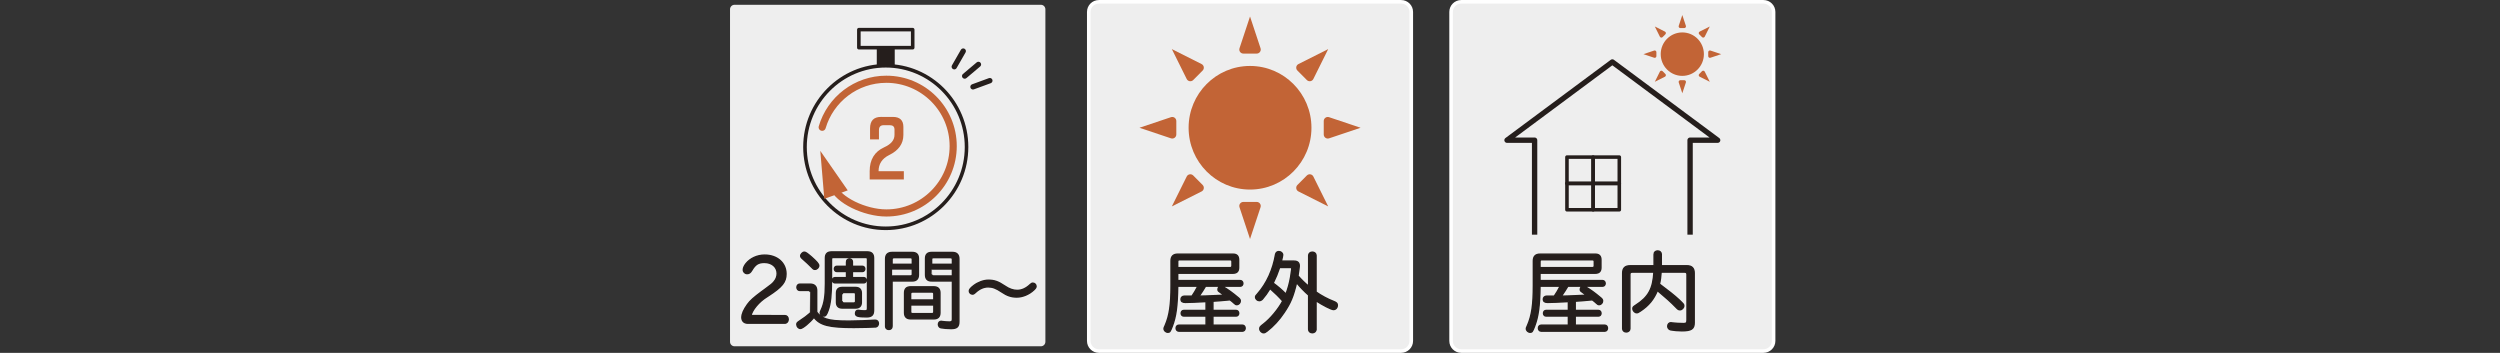 <?xml version="1.0" encoding="utf-8"?>
<!-- Generator: Adobe Illustrator 26.3.1, SVG Export Plug-In . SVG Version: 6.00 Build 0)  -->
<svg version="1.1" id="レイヤー_1" xmlns="http://www.w3.org/2000/svg" xmlns:xlink="http://www.w3.org/1999/xlink" x="0px"
	 y="0px" width="350px" height="49.4px" viewBox="0 0 350 49.4" style="enable-background:new 0 0 350 49.4;" xml:space="preserve">
<rect x="0" y="0" width="350" height="49.4" fill="#333333" stroke="none"/>
<style type="text/css">
	.st0{fill:#EEEEEE;}
	.st1{fill:#251E1C;}
	.st2{fill:none;stroke:#C26436;stroke-width:2;stroke-linecap:round;stroke-miterlimit:10;}
	.st3{fill:#C26436;}
	.st4{fill:#251E1C;stroke:#251E1C;stroke-width:0.2;stroke-miterlimit:10;}
	.st5{fill:none;stroke:#C26436;stroke-linecap:round;stroke-miterlimit:10;}
	.st6{fill:none;stroke:#FFFFFF;stroke-width:0.5;stroke-miterlimit:10;}
	.st7{fill:#707070;}
	.st8{fill:none;stroke:#251E1C;stroke-width:0.75;stroke-linejoin:round;stroke-miterlimit:10;}
	.st9{fill:none;stroke:#251E1C;stroke-width:0.5;stroke-linejoin:round;stroke-miterlimit:10;}
	.st10{fill:#FFFFFF;stroke:#251E1C;stroke-width:0.25;stroke-linejoin:round;stroke-miterlimit:10;}
	.st11{fill:none;stroke:#251E1C;stroke-width:0.75;stroke-linecap:round;stroke-linejoin:round;stroke-miterlimit:10;}
	.st12{fill:none;}
	.st13{fill:#FFFFFF;stroke:#251E1C;stroke-width:0.25;stroke-linecap:round;stroke-linejoin:round;stroke-miterlimit:10;}
	.st14{fill:none;stroke:#707070;stroke-width:0.5;stroke-linecap:round;stroke-miterlimit:10;}
	.st15{fill:none;stroke:#251E1C;stroke-width:0.5;stroke-miterlimit:10;}
	.st16{fill:none;stroke:#251E1C;stroke-width:0.25;stroke-linecap:round;stroke-miterlimit:10;}
	.st17{fill:none;stroke:#707070;stroke-width:1.5;stroke-linecap:round;stroke-miterlimit:10;}
	.st18{fill:none;stroke:#251E1C;stroke-width:0.5;stroke-linecap:round;stroke-miterlimit:10;}
	.st19{fill:none;stroke:#251E1C;stroke-width:0.2;stroke-miterlimit:10;}
	.st20{fill:#FFFFFF;}
	.st21{fill:none;stroke:#251E1C;stroke-width:0.25;stroke-linecap:round;stroke-linejoin:round;stroke-miterlimit:10;}
	.st22{fill:none;stroke:#C26436;stroke-width:3;stroke-linecap:round;stroke-miterlimit:10;}
</style>
<g>
	<g>
		<g>
			<g>
				<g>
					<path class="st0" d="M196.162,49.147h-42.318c-0.783,0-1.417-0.635-1.417-1.417V1.671c0-0.783,0.635-1.417,1.417-1.417h42.318
						c0.783,0,1.417,0.635,1.417,1.417V47.73C197.58,48.512,196.945,49.147,196.162,49.147z"/>
				</g>
				<g>
					<path class="st6" d="M196.162,49.147h-42.318c-0.783,0-1.417-0.635-1.417-1.417V1.671c0-0.783,0.635-1.417,1.417-1.417h42.318
						c0.783,0,1.417,0.635,1.417,1.417V47.73C197.58,48.512,196.945,49.147,196.162,49.147z"/>
				</g>
			</g>
			<g>
				<g>
					<ellipse class="st3" cx="175.004" cy="17.886" rx="8.599" ry="8.653"/>
				</g>
				<g>
					<path class="st3" d="M175.004,2.311l-1.473,4.446c-0.122,0.367,0.152,0.745,0.538,0.745h1.87c0.387,0,0.66-0.378,0.538-0.745
						L175.004,2.311z"/>
				</g>
				<g>
					<path class="st3" d="M175.004,33.461l1.473-4.446c0.122-0.367-0.152-0.745-0.538-0.745h-1.87c-0.387,0-0.66,0.378-0.538,0.745
						L175.004,33.461z"/>
				</g>
				<g>
					<path class="st3" d="M164.058,6.873l2.08,4.186c0.173,0.348,0.636,0.423,0.91,0.147l1.323-1.331
						c0.272-0.274,0.197-0.733-0.147-0.906L164.058,6.873z"/>
				</g>
				<g>
					<path class="st3" d="M185.949,28.899l-2.08-4.186c-0.173-0.348-0.636-0.423-0.91-0.147l-1.323,1.331
						c-0.272,0.274-0.197,0.733,0.147,0.906L185.949,28.899z"/>
				</g>
				<g>
					<path class="st3" d="M159.525,17.886l4.412,1.48c0.367,0.123,0.747-0.15,0.747-0.538v-1.885c0-0.387-0.38-0.661-0.747-0.538
						L159.525,17.886z"/>
				</g>
				<g>
					<path class="st3" d="M190.483,17.886l-4.412-1.48c-0.367-0.123-0.747,0.15-0.747,0.538v1.885c0,0.387,0.38,0.661,0.747,0.538
						L190.483,17.886z"/>
				</g>
				<g>
					<path class="st3" d="M164.058,28.899l4.166-2.096c0.345-0.173,0.419-0.633,0.147-0.906l-1.323-1.331
						c-0.274-0.275-0.737-0.2-0.91,0.147L164.058,28.899z"/>
				</g>
				<g>
					<path class="st3" d="M185.949,6.873l-4.166,2.096c-0.345,0.173-0.419,0.633-0.147,0.906l1.323,1.331
						c0.274,0.275,0.737,0.2,0.91-0.147L185.949,6.873z"/>
				</g>
			</g>
			<g>
				<g>
					<path class="st1" d="M168.852,42.22c-1.097,0.065-2.426,0.117-2.904,0.117c-0.413,0-0.606-0.143-0.606-0.442
						c0-0.247,0.193-0.429,0.451-0.429h1.084c0.271-0.402,0.568-0.883,0.826-1.402h-2.826c-0.038,2.791-0.232,4.245-0.762,5.621
						c-0.283,0.74-0.348,0.831-0.606,0.831c-0.297,0-0.543-0.234-0.543-0.506c0-0.09,0-0.09,0.168-0.467
						c0.594-1.376,0.813-2.882,0.813-5.557v-3.466c0-0.623,0.31-0.935,0.929-0.935h7.755c0.516,0,0.775,0.26,0.775,0.779v1.104
						c0,0.519-0.258,0.779-0.775,0.779h-7.755v1.038h8.775c0.194,0,0.349,0.169,0.349,0.39c0,0.221-0.143,0.389-0.349,0.389h-2.542
						c1.006,0.623,1.329,0.857,2.284,1.649c0.194,0.169,0.245,0.26,0.245,0.429c0,0.273-0.219,0.506-0.49,0.506
						c-0.129,0-0.207-0.039-0.349-0.182c-0.168-0.156-0.349-0.311-0.594-0.493c-1.045,0.104-1.922,0.169-2.4,0.195v1.298h3.265
						c0.194,0,0.349,0.169,0.349,0.389c0,0.221-0.143,0.39-0.349,0.39h-3.265v1.285h4.156c0.207,0,0.362,0.182,0.362,0.415
						s-0.155,0.415-0.362,0.415h-8.93c-0.219,0-0.374-0.182-0.374-0.415c0-0.247,0.155-0.415,0.374-0.415h3.82v-1.285h-3.136
						c-0.207,0-0.349-0.169-0.349-0.39c0-0.221,0.142-0.389,0.349-0.389h3.136V42.22z M172.22,37.468
						c0.168,0,0.258-0.091,0.258-0.26v-0.584c0-0.169-0.077-0.26-0.258-0.26h-7.084c-0.181,0-0.258,0.078-0.258,0.26v0.844H172.22z
						 M168.775,40.065c-0.258,0.442-0.477,0.779-0.903,1.402c0.49-0.013,0.645-0.013,0.994-0.026c0.116,0,0.336-0.013,0.658-0.026
						l0.594-0.026l0.594-0.026l0.67-0.026c-0.168-0.13-0.4-0.299-0.632-0.468c-0.181-0.117-0.232-0.194-0.232-0.338
						c0-0.234,0.129-0.415,0.349-0.467H168.775z"/>
					<path class="st19" d="M168.852,42.22c-1.097,0.065-2.426,0.117-2.904,0.117c-0.413,0-0.606-0.143-0.606-0.442
						c0-0.247,0.193-0.429,0.451-0.429h1.084c0.271-0.402,0.568-0.883,0.826-1.402h-2.826c-0.038,2.791-0.232,4.245-0.762,5.621
						c-0.283,0.74-0.348,0.831-0.606,0.831c-0.297,0-0.543-0.234-0.543-0.506c0-0.09,0-0.09,0.168-0.467
						c0.594-1.376,0.813-2.882,0.813-5.557v-3.466c0-0.623,0.31-0.935,0.929-0.935h7.755c0.516,0,0.775,0.26,0.775,0.779v1.104
						c0,0.519-0.258,0.779-0.775,0.779h-7.755v1.038h8.775c0.194,0,0.349,0.169,0.349,0.39c0,0.221-0.143,0.389-0.349,0.389h-2.542
						c1.006,0.623,1.329,0.857,2.284,1.649c0.194,0.169,0.245,0.26,0.245,0.429c0,0.273-0.219,0.506-0.49,0.506
						c-0.129,0-0.207-0.039-0.349-0.182c-0.168-0.156-0.349-0.311-0.594-0.493c-1.045,0.104-1.922,0.169-2.4,0.195v1.298h3.265
						c0.194,0,0.349,0.169,0.349,0.389c0,0.221-0.143,0.39-0.349,0.39h-3.265v1.285h4.156c0.207,0,0.362,0.182,0.362,0.415
						s-0.155,0.415-0.362,0.415h-8.93c-0.219,0-0.374-0.182-0.374-0.415c0-0.247,0.155-0.415,0.374-0.415h3.82v-1.285h-3.136
						c-0.207,0-0.349-0.169-0.349-0.39c0-0.221,0.142-0.389,0.349-0.389h3.136V42.22z M172.22,37.468
						c0.168,0,0.258-0.091,0.258-0.26v-0.584c0-0.169-0.077-0.26-0.258-0.26h-7.084c-0.181,0-0.258,0.078-0.258,0.26v0.844H172.22z
						 M168.775,40.065c-0.258,0.442-0.477,0.779-0.903,1.402c0.49-0.013,0.645-0.013,0.994-0.026c0.116,0,0.336-0.013,0.658-0.026
						l0.594-0.026l0.594-0.026l0.67-0.026c-0.168-0.13-0.4-0.299-0.632-0.468c-0.181-0.117-0.232-0.194-0.232-0.338
						c0-0.234,0.129-0.415,0.349-0.467H168.775z"/>
				</g>
				<g>
					<path class="st1" d="M184.243,46.115c0,0.26-0.219,0.468-0.516,0.468c-0.296,0-0.516-0.195-0.516-0.468v-4.804
						c-0.568-0.493-1.213-1.155-1.69-1.753c-0.452,1.935-0.839,2.856-1.742,4.194c-0.709,1.065-1.523,1.934-2.4,2.609
						c-0.258,0.195-0.323,0.221-0.477,0.221c-0.271,0-0.529-0.273-0.529-0.546c0-0.234,0.039-0.298,0.516-0.662
						c0.968-0.74,2.078-2.077,2.697-3.233c-0.503-0.571-1.045-1.104-1.78-1.753c-0.362,0.597-0.697,1.064-1.071,1.493
						c-0.13,0.13-0.284,0.208-0.439,0.208c-0.271,0-0.516-0.234-0.516-0.493c0-0.143,0.039-0.208,0.297-0.481
						c1.264-1.441,2.142-3.362,2.503-5.504c0.052-0.247,0.22-0.39,0.452-0.39c0.309,0,0.542,0.208,0.542,0.468
						c0,0.103-0.051,0.35-0.18,0.87h1.754c0.516,0,0.749,0.208,0.749,0.688c0,0.117-0.064,0.571-0.181,1.376
						c0.478,0.546,1.02,1.078,1.497,1.454v-4.31c0-0.273,0.22-0.468,0.516-0.468c0.297,0,0.516,0.195,0.516,0.468v5.115
						c0.735,0.519,1.69,1.026,2.478,1.324c0.361,0.143,0.503,0.273,0.503,0.506c0,0.364-0.22,0.623-0.543,0.623
						c-0.296,0-1.484-0.61-2.438-1.234V46.115z M179.146,37.443c-0.271,0.805-0.529,1.428-0.903,2.194
						c0.619,0.455,1.135,0.883,1.793,1.545c0.296-0.792,0.49-1.494,0.645-2.363c0.064-0.376,0.168-1.078,0.168-1.168
						c0-0.143-0.064-0.207-0.219-0.207H179.146z"/>
					<path class="st19" d="M184.243,46.115c0,0.26-0.219,0.468-0.516,0.468c-0.296,0-0.516-0.195-0.516-0.468v-4.804
						c-0.568-0.493-1.213-1.155-1.69-1.753c-0.452,1.935-0.839,2.856-1.742,4.194c-0.709,1.065-1.523,1.934-2.4,2.609
						c-0.258,0.195-0.323,0.221-0.477,0.221c-0.271,0-0.529-0.273-0.529-0.546c0-0.234,0.039-0.298,0.516-0.662
						c0.968-0.74,2.078-2.077,2.697-3.233c-0.503-0.571-1.045-1.104-1.78-1.753c-0.362,0.597-0.697,1.064-1.071,1.493
						c-0.13,0.13-0.284,0.208-0.439,0.208c-0.271,0-0.516-0.234-0.516-0.493c0-0.143,0.039-0.208,0.297-0.481
						c1.264-1.441,2.142-3.362,2.503-5.504c0.052-0.247,0.22-0.39,0.452-0.39c0.309,0,0.542,0.208,0.542,0.468
						c0,0.103-0.051,0.35-0.18,0.87h1.754c0.516,0,0.749,0.208,0.749,0.688c0,0.117-0.064,0.571-0.181,1.376
						c0.478,0.546,1.02,1.078,1.497,1.454v-4.31c0-0.273,0.22-0.468,0.516-0.468c0.297,0,0.516,0.195,0.516,0.468v5.115
						c0.735,0.519,1.69,1.026,2.478,1.324c0.361,0.143,0.503,0.273,0.503,0.506c0,0.364-0.22,0.623-0.543,0.623
						c-0.296,0-1.484-0.61-2.438-1.234V46.115z M179.146,37.443c-0.271,0.805-0.529,1.428-0.903,2.194
						c0.619,0.455,1.135,0.883,1.793,1.545c0.296-0.792,0.49-1.494,0.645-2.363c0.064-0.376,0.168-1.078,0.168-1.168
						c0-0.143-0.064-0.207-0.219-0.207H179.146z"/>
				</g>
			</g>
		</g>
		<g>
			<g>
				<g>
					<path class="st0" d="M246.887,49.147h-42.318c-0.783,0-1.417-0.635-1.417-1.417V1.671c0-0.783,0.635-1.417,1.417-1.417h42.318
						c0.783,0,1.417,0.635,1.417,1.417V47.73C248.304,48.512,247.669,49.147,246.887,49.147z"/>
				</g>
				<g>
					<path class="st6" d="M246.887,49.147h-42.318c-0.783,0-1.417-0.635-1.417-1.417V1.671c0-0.783,0.635-1.417,1.417-1.417h42.318
						c0.783,0,1.417,0.635,1.417,1.417V47.73C248.304,48.512,247.669,49.147,246.887,49.147z"/>
				</g>
			</g>
			<g>
				<g>
					<path class="st1" d="M219.576,42.22c-1.097,0.065-2.426,0.117-2.904,0.117c-0.413,0-0.607-0.143-0.607-0.442
						c0-0.247,0.194-0.429,0.452-0.429h1.083c0.271-0.402,0.569-0.883,0.826-1.402h-2.825c-0.039,2.791-0.233,4.245-0.762,5.621
						c-0.284,0.74-0.349,0.831-0.607,0.831c-0.296,0-0.542-0.234-0.542-0.506c0-0.09,0-0.09,0.168-0.467
						c0.594-1.376,0.813-2.882,0.813-5.557v-3.466c0-0.623,0.309-0.935,0.929-0.935h7.755c0.515,0,0.774,0.26,0.774,0.779v1.104
						c0,0.519-0.258,0.779-0.774,0.779h-7.755v1.038h8.774c0.194,0,0.349,0.169,0.349,0.39c0,0.221-0.142,0.389-0.349,0.389h-2.542
						c1.007,0.623,1.329,0.857,2.285,1.649c0.193,0.169,0.245,0.26,0.245,0.429c0,0.273-0.22,0.506-0.491,0.506
						c-0.129,0-0.206-0.039-0.348-0.182c-0.168-0.156-0.349-0.311-0.594-0.493c-1.045,0.104-1.923,0.169-2.4,0.195v1.298h3.264
						c0.194,0,0.349,0.169,0.349,0.389c0,0.221-0.142,0.39-0.349,0.39h-3.264v1.285h4.156c0.206,0,0.361,0.182,0.361,0.415
						s-0.155,0.415-0.361,0.415h-8.93c-0.22,0-0.375-0.182-0.375-0.415c0-0.247,0.155-0.415,0.375-0.415h3.82v-1.285h-3.137
						c-0.206,0-0.348-0.169-0.348-0.39c0-0.221,0.142-0.389,0.348-0.389h3.137V42.22z M222.944,37.468
						c0.168,0,0.258-0.091,0.258-0.26v-0.584c0-0.169-0.077-0.26-0.258-0.26h-7.084c-0.181,0-0.258,0.078-0.258,0.26v0.844H222.944z
						 M219.498,40.065c-0.257,0.442-0.477,0.779-0.903,1.402c0.49-0.013,0.646-0.013,0.994-0.026c0.117,0,0.336-0.013,0.658-0.026
						l0.594-0.026l0.594-0.026l0.671-0.026c-0.168-0.13-0.4-0.299-0.632-0.468c-0.181-0.117-0.233-0.194-0.233-0.338
						c0-0.234,0.13-0.415,0.349-0.467H219.498z"/>
					<path class="st19" d="M219.576,42.22c-1.097,0.065-2.426,0.117-2.904,0.117c-0.413,0-0.607-0.143-0.607-0.442
						c0-0.247,0.194-0.429,0.452-0.429h1.083c0.271-0.402,0.569-0.883,0.826-1.402h-2.825c-0.039,2.791-0.233,4.245-0.762,5.621
						c-0.284,0.74-0.349,0.831-0.607,0.831c-0.296,0-0.542-0.234-0.542-0.506c0-0.09,0-0.09,0.168-0.467
						c0.594-1.376,0.813-2.882,0.813-5.557v-3.466c0-0.623,0.309-0.935,0.929-0.935h7.755c0.515,0,0.774,0.26,0.774,0.779v1.104
						c0,0.519-0.258,0.779-0.774,0.779h-7.755v1.038h8.774c0.194,0,0.349,0.169,0.349,0.39c0,0.221-0.142,0.389-0.349,0.389h-2.542
						c1.007,0.623,1.329,0.857,2.285,1.649c0.193,0.169,0.245,0.26,0.245,0.429c0,0.273-0.22,0.506-0.491,0.506
						c-0.129,0-0.206-0.039-0.348-0.182c-0.168-0.156-0.349-0.311-0.594-0.493c-1.045,0.104-1.923,0.169-2.4,0.195v1.298h3.264
						c0.194,0,0.349,0.169,0.349,0.389c0,0.221-0.142,0.39-0.349,0.39h-3.264v1.285h4.156c0.206,0,0.361,0.182,0.361,0.415
						s-0.155,0.415-0.361,0.415h-8.93c-0.22,0-0.375-0.182-0.375-0.415c0-0.247,0.155-0.415,0.375-0.415h3.82v-1.285h-3.137
						c-0.206,0-0.348-0.169-0.348-0.39c0-0.221,0.142-0.389,0.348-0.389h3.137V42.22z M222.944,37.468
						c0.168,0,0.258-0.091,0.258-0.26v-0.584c0-0.169-0.077-0.26-0.258-0.26h-7.084c-0.181,0-0.258,0.078-0.258,0.26v0.844H222.944z
						 M219.498,40.065c-0.257,0.442-0.477,0.779-0.903,1.402c0.49-0.013,0.646-0.013,0.994-0.026c0.117,0,0.336-0.013,0.658-0.026
						l0.594-0.026l0.594-0.026l0.671-0.026c-0.168-0.13-0.4-0.299-0.632-0.468c-0.181-0.117-0.233-0.194-0.233-0.338
						c0-0.234,0.13-0.415,0.349-0.467H219.498z"/>
				</g>
				<g>
					<path class="st1" d="M231.573,35.586c0-0.26,0.207-0.455,0.503-0.455c0.284,0,0.503,0.195,0.503,0.455v1.623h3.601
						c0.671,0,1.006,0.338,1.006,1.013v6.972c0,0.857-0.413,1.117-1.729,1.117c-0.502,0-1.251-0.065-1.548-0.13
						c-0.258-0.052-0.426-0.259-0.426-0.506c0-0.285,0.181-0.493,0.439-0.493c0.026,0,0.064,0,0.181,0.026
						c0.374,0.052,1.058,0.091,1.587,0.091c0.387,0,0.49-0.104,0.49-0.493v-6.387c0-0.221-0.104-0.325-0.336-0.325h-3.29
						c-0.052,0.688-0.103,1.142-0.233,1.675c1.175,0.87,2.181,1.674,2.736,2.194c0.671,0.649,0.671,0.649,0.671,0.857
						c0,0.273-0.258,0.545-0.528,0.545c-0.207,0-0.271-0.039-0.594-0.376c-0.581-0.61-1.459-1.402-2.568-2.324
						c-0.516,1.246-1.226,2.116-2.387,2.882c-0.31,0.208-0.375,0.234-0.516,0.234c-0.271,0-0.529-0.285-0.529-0.571
						c0-0.207,0.039-0.247,0.413-0.493c1.768-1.129,2.4-2.298,2.53-4.622h-3.045c-0.22,0-0.323,0.103-0.323,0.325v7.595
						c0,0.26-0.22,0.455-0.503,0.455c-0.297,0-0.503-0.195-0.503-0.455v-7.79c0-0.675,0.336-1.013,1.007-1.013h3.393V35.586z"/>
					<path class="st19" d="M231.573,35.586c0-0.26,0.207-0.455,0.503-0.455c0.284,0,0.503,0.195,0.503,0.455v1.623h3.601
						c0.671,0,1.006,0.338,1.006,1.013v6.972c0,0.857-0.413,1.117-1.729,1.117c-0.502,0-1.251-0.065-1.548-0.13
						c-0.258-0.052-0.426-0.259-0.426-0.506c0-0.285,0.181-0.493,0.439-0.493c0.026,0,0.064,0,0.181,0.026
						c0.374,0.052,1.058,0.091,1.587,0.091c0.387,0,0.49-0.104,0.49-0.493v-6.387c0-0.221-0.104-0.325-0.336-0.325h-3.29
						c-0.052,0.688-0.103,1.142-0.233,1.675c1.175,0.87,2.181,1.674,2.736,2.194c0.671,0.649,0.671,0.649,0.671,0.857
						c0,0.273-0.258,0.545-0.528,0.545c-0.207,0-0.271-0.039-0.594-0.376c-0.581-0.61-1.459-1.402-2.568-2.324
						c-0.516,1.246-1.226,2.116-2.387,2.882c-0.31,0.208-0.375,0.234-0.516,0.234c-0.271,0-0.529-0.285-0.529-0.571
						c0-0.207,0.039-0.247,0.413-0.493c1.768-1.129,2.4-2.298,2.53-4.622h-3.045c-0.22,0-0.323,0.103-0.323,0.325v7.595
						c0,0.26-0.22,0.455-0.503,0.455c-0.297,0-0.503-0.195-0.503-0.455v-7.79c0-0.675,0.336-1.013,1.007-1.013h3.393V35.586z"/>
				</g>
			</g>
			<g>
				<g>
					<g>
						<ellipse class="st3" cx="235.523" cy="7.581" rx="3.023" ry="3.042"/>
					</g>
					<g>
						<path class="st3" d="M235.523,2.105l-0.502,1.515c-0.051,0.153,0.063,0.311,0.224,0.311h0.555
							c0.161,0,0.275-0.158,0.224-0.311L235.523,2.105z"/>
					</g>
					<g>
						<path class="st3" d="M235.523,13.056l0.502-1.515c0.051-0.153-0.063-0.311-0.224-0.311h-0.555
							c-0.161,0-0.275,0.158-0.224,0.311L235.523,13.056z"/>
					</g>
					<g>
						<path class="st3" d="M231.675,3.709l0.708,1.426c0.072,0.145,0.265,0.176,0.379,0.061l0.393-0.395
							c0.113-0.114,0.082-0.305-0.061-0.378L231.675,3.709z"/>
					</g>
					<g>
						<path class="st3" d="M239.371,11.452l-0.708-1.426c-0.072-0.145-0.265-0.176-0.379-0.061l-0.393,0.395
							c-0.113,0.114-0.082,0.305,0.061,0.378L239.371,11.452z"/>
					</g>
					<g>
						<path class="st3" d="M230.081,7.581l1.503,0.504c0.153,0.051,0.311-0.063,0.311-0.224v-0.56c0-0.161-0.158-0.275-0.311-0.224
							L230.081,7.581z"/>
					</g>
					<g>
						<path class="st3" d="M240.965,7.581l-1.503-0.504c-0.153-0.051-0.311,0.063-0.311,0.224v0.56c0,0.161,0.158,0.275,0.311,0.224
							L240.965,7.581z"/>
					</g>
					<g>
						<path class="st3" d="M231.675,11.452l1.419-0.714c0.144-0.072,0.175-0.264,0.061-0.378l-0.393-0.395
							c-0.114-0.115-0.307-0.083-0.379,0.061L231.675,11.452z"/>
					</g>
					<g>
						<path class="st3" d="M239.371,3.709l-1.419,0.714c-0.144,0.072-0.175,0.264-0.061,0.378l0.393,0.395
							c0.114,0.115,0.307,0.083,0.379-0.061L239.371,3.709z"/>
					</g>
				</g>
				<g>
					<g>
						<polyline class="st8" points="236.612,32.856 236.612,19.627 240.472,19.627 225.728,8.676 210.984,19.627 214.844,19.627 
							214.844,32.856 						"/>
					</g>
					<g>
						<g>
							<rect x="219.374" y="21.993" class="st9" width="3.664" height="3.687"/>
						</g>
						<g>
							<rect x="223.038" y="21.993" class="st9" width="3.664" height="3.687"/>
						</g>
						<g>
							<rect x="219.374" y="25.68" class="st9" width="3.664" height="3.687"/>
						</g>
						<g>
							<rect x="223.038" y="25.68" class="st9" width="3.664" height="3.687"/>
						</g>
					</g>
				</g>
			</g>
		</g>
	</g>
</g>
<g>
	<g>
		<path class="st0" d="M145.723,48.481h-42.887c-0.35,0-0.633-0.284-0.633-0.633V1.302c0-0.35,0.284-0.633,0.633-0.633h42.887
			c0.35,0,0.633,0.284,0.633,0.633v46.546C146.356,48.198,146.073,48.481,145.723,48.481z"/>
		<g>
			<path class="st4" d="M109.88,44.187c0.281,0,0.469,0.214,0.469,0.522c0,0.308-0.201,0.536-0.469,0.536h-5.198
				c-0.509,0-0.817-0.308-0.817-0.804s0.255-1.072,0.79-1.822c0.362-0.509,0.911-0.991,1.902-1.728l0.402-0.295
				c0.054-0.04,0.107-0.08,0.147-0.107c0.884-0.643,1.045-0.777,1.259-1.045c0.295-0.335,0.442-0.75,0.442-1.152
				c0-0.911-0.737-1.554-1.795-1.554c-0.844,0-1.273,0.268-1.768,1.112c-0.201,0.335-0.375,0.455-0.643,0.455
				c-0.308,0-0.536-0.228-0.536-0.536c0-0.255,0.134-0.549,0.375-0.857c0.603-0.75,1.581-1.192,2.612-1.192
				c1.755,0,2.987,1.085,2.987,2.625c0,1.152-0.536,1.809-2.465,3.068l-0.268,0.174c-1.045,0.643-2.036,1.835-2.17,2.599
				L109.88,44.187L109.88,44.187z M113.434,40.909c0-0.163-0.075-0.25-0.25-0.25h-1.225c-0.225,0-0.388-0.188-0.388-0.438
				s0.163-0.438,0.388-0.438h1.463c0.6,0,0.913,0.313,0.913,0.9v3.013c0.288,0.413,0.763,0.763,1.3,0.95
				c0.65,0.225,1.563,0.313,3.176,0.313c0.888,0,3.126-0.075,3.639-0.125h0.1c0.25,0,0.425,0.175,0.425,0.45
				c0,0.25-0.15,0.45-0.363,0.488c-0.138,0.025-2.326,0.075-3.076,0.075c-3.489,0-4.751-0.325-5.577-1.438
				c-0.575,0.738-1.588,1.575-1.901,1.575c-0.263,0-0.5-0.263-0.5-0.55c0-0.2,0.05-0.263,0.325-0.45
				c0.7-0.463,1.125-0.775,1.55-1.15C113.434,43.835,113.434,40.909,113.434,40.909z M113.585,35.957
				c0.775,0.688,1.038,1,1.038,1.225c0,0.275-0.25,0.525-0.525,0.525c-0.163,0-0.213-0.025-0.425-0.25
				c-0.3-0.313-0.913-0.888-1.325-1.238c-0.188-0.163-0.25-0.263-0.25-0.4c0-0.225,0.275-0.513,0.5-0.513
				C112.784,35.307,112.972,35.433,113.585,35.957z M121.449,35.27c0.563,0,0.85,0.288,0.85,0.85v7.327
				c0,0.65-0.275,0.913-0.975,0.913c-1.213,0-1.55-0.1-1.55-0.463c0-0.288,0.125-0.45,0.35-0.45c0.038,0,0.063,0,0.138,0.013
				c0.15,0.038,0.563,0.063,0.788,0.063c0.313,0,0.4-0.075,0.4-0.363v-6.865c0-0.163-0.075-0.25-0.25-0.25h-4.539
				c-0.175,0-0.25,0.075-0.25,0.25v2.751c0,2.226-0.138,3.501-0.475,4.414c-0.225,0.625-0.35,0.788-0.6,0.788
				c-0.25,0-0.5-0.225-0.5-0.463c0-0.088,0-0.1,0.15-0.425c0.413-0.875,0.575-1.938,0.575-3.614V36.12c0-0.575,0.275-0.85,0.85-0.85
				L121.449,35.27L121.449,35.27z M118.511,36.633c0-0.213,0.175-0.375,0.413-0.375c0.238,0,0.413,0.163,0.413,0.375v0.65h1.413
				c0.188,0,0.325,0.163,0.325,0.363s-0.138,0.363-0.325,0.363h-1.413v0.863h1.613c0.175,0,0.313,0.163,0.313,0.363
				c0,0.213-0.138,0.363-0.313,0.363h-4.064c-0.188,0-0.325-0.15-0.325-0.363s0.125-0.363,0.325-0.363h1.626v-0.863h-1.375
				c-0.188,0-0.325-0.163-0.325-0.363c0-0.213,0.138-0.363,0.325-0.363h1.375V36.633z M119.786,40.246c0.525,0,0.8,0.275,0.8,0.8
				v1.275c0,0.525-0.275,0.8-0.8,0.8h-1.876c-0.525,0-0.8-0.275-0.8-0.8v-1.275c0-0.538,0.263-0.8,0.8-0.8H119.786z M117.91,42.172
				c0,0.175,0.075,0.25,0.25,0.25h1.375c0.163,0,0.25-0.088,0.25-0.25v-0.975c0-0.163-0.075-0.25-0.25-0.25h-1.375
				c-0.175,0-0.25,0.075-0.25,0.25C117.91,41.196,117.91,42.172,117.91,42.172z M124.888,45.71c0,0.238-0.188,0.413-0.438,0.413
				c-0.275,0-0.463-0.163-0.463-0.413v-9.465c0-0.6,0.3-0.9,0.9-0.9h2.826c0.575,0,0.863,0.275,0.863,0.85v2.276
				c0,0.575-0.288,0.863-0.863,0.863h-2.826V45.71z M127.726,36.32c0-0.163-0.075-0.25-0.25-0.25h-2.313
				c-0.188,0-0.275,0.088-0.275,0.25v0.688h2.838C127.726,37.008,127.726,36.32,127.726,36.32z M124.888,38.634h2.576
				c0.175,0,0.263-0.088,0.263-0.263v-0.713h-2.838C124.888,37.658,124.888,38.634,124.888,38.634z M130.74,40.159
				c0.563,0,0.85,0.288,0.85,0.85v2.776c0,0.563-0.288,0.85-0.85,0.85h-3.251c-0.563,0-0.85-0.288-0.85-0.85v-2.776
				c0-0.575,0.275-0.85,0.85-0.85H130.74z M130.74,41.147c0-0.175-0.088-0.263-0.263-0.263h-2.726c-0.175,0-0.263,0.088-0.263,0.263
				v0.85h3.251V41.147z M127.488,43.647c0,0.175,0.088,0.263,0.263,0.263h2.726c0.175,0,0.263-0.088,0.263-0.263v-0.95h-3.251
				V43.647z M130.427,39.334c-0.575,0-0.85-0.288-0.85-0.863v-2.276c0-0.575,0.275-0.85,0.85-0.85h2.913c0.6,0,0.9,0.3,0.9,0.9
				v8.778c0,0.725-0.275,0.975-1.088,0.975c-0.488,0-1.113-0.05-1.425-0.113c-0.2-0.038-0.35-0.238-0.35-0.475
				c0-0.25,0.163-0.425,0.388-0.425c0.025,0,0.038,0,0.138,0.025c0.238,0.038,0.713,0.075,1.013,0.075
				c0.313,0,0.425-0.113,0.425-0.388v-5.364H130.427z M133.34,36.332c0-0.188-0.088-0.263-0.288-0.263h-2.376
				c-0.175,0-0.25,0.075-0.25,0.25v0.688h2.913V36.332z M130.427,38.384c0,0.175,0.075,0.25,0.25,0.25h2.663v-0.975h-2.913
				C130.427,37.658,130.427,38.384,130.427,38.384z M140.655,40.034c0.613,0.425,1.188,0.625,1.751,0.625
				c0.638,0,1.25-0.275,1.826-0.825c0.163-0.15,0.238-0.188,0.375-0.188c0.238,0,0.438,0.2,0.438,0.438
				c0,0.15-0.075,0.275-0.313,0.5c-0.663,0.625-1.563,1-2.388,1c-0.75,0-1.363-0.2-2.088-0.7c-0.8-0.538-1.3-0.725-1.913-0.725
				c-0.638,0-1.25,0.275-1.826,0.825c-0.163,0.15-0.238,0.188-0.375,0.188c-0.238,0-0.438-0.2-0.438-0.438
				c0-0.2,0.213-0.45,0.65-0.775c0.6-0.45,1.375-0.725,2.013-0.725C139.205,39.233,139.742,39.421,140.655,40.034z"/>
		</g>
	</g>
	<g>
		<path class="st1" d="M124.009,32.213c-6.373,0-11.562-5.216-11.562-11.629s5.185-11.629,11.562-11.629s11.557,5.216,11.557,11.629
			S130.381,32.213,124.009,32.213z M124.009,9.456c-6.096,0-11.057,4.993-11.057,11.128s4.961,11.128,11.057,11.128
			s11.057-4.993,11.057-11.128S130.104,9.456,124.009,9.456z"/>
		<path class="st1" d="M127.778,6.928h-7.538c-0.138,0-0.25-0.112-0.25-0.25V4.151c0-0.138,0.112-0.25,0.25-0.25h7.538
			c0.138,0,0.25,0.112,0.25,0.25v2.528C128.028,6.817,127.916,6.928,127.778,6.928z M120.49,6.424h7.038V4.396h-7.038
			C120.49,4.396,120.49,6.424,120.49,6.424z"/>
		<path class="st1" d="M122.749,6.678h2.514v2.528h-2.514C122.749,9.206,122.749,6.678,122.749,6.678z M136.218,12.533
			c-0.152,0-0.299-0.094-0.353-0.246c-0.071-0.196,0.031-0.411,0.223-0.482l2.362-0.866c0.196-0.071,0.411,0.031,0.482,0.223
			c0.071,0.192-0.031,0.411-0.223,0.482l-2.362,0.866C136.303,12.524,136.263,12.533,136.218,12.533z M135.057,11.023
			c-0.107,0-0.214-0.045-0.29-0.134c-0.134-0.161-0.116-0.397,0.045-0.531l1.925-1.626c0.161-0.134,0.397-0.112,0.531,0.045
			c0.134,0.161,0.116,0.397-0.045,0.531l-1.925,1.626C135.227,10.992,135.142,11.023,135.057,11.023z M133.597,9.715
			c-0.063,0-0.13-0.018-0.188-0.049c-0.179-0.103-0.241-0.335-0.138-0.514l1.255-2.188c0.103-0.179,0.335-0.241,0.514-0.138
			c0.179,0.103,0.241,0.335,0.138,0.514l-1.255,2.188c-0.071,0.121-0.196,0.188-0.326,0.192V9.715z"/>
		<g>
			<g>
				<path class="st5" d="M116.641,26.124c0.673,1.871,4.41,3.69,7.447,3.69c5.169,0,9.359-4.19,9.359-9.359s-4.19-9.359-9.359-9.359
					c-4.253,0-7.843,2.836-8.982,6.721"/>
				<g>
					<polygon class="st3" points="115.403,27.833 114.841,21.122 118.684,26.652 					"/>
				</g>
			</g>
		</g>
		<g>
			<path class="st3" d="M124.14,16.368c0.307,0,0.597,0,0.869,0c0.977,0,1.465,0.471,1.465,1.413c0,0.565,0,0.935,0,1.109
				c0,1.235-0.67,2.177-2.009,2.826c-0.977,0.488-1.465,1.238-1.465,2.25h3.538v1.162h-4.783v-1.162c0-1.619,0.68-2.735,2.041-3.35
				c0.956-0.433,1.434-1.008,1.434-1.727c0-0.091,0-0.346,0-0.765c-0.007-0.397-0.223-0.596-0.649-0.596c-0.16,0-0.307,0-0.439,0
				c-0.153,0-0.296,0-0.429,0c-0.439,0-0.659,0.229-0.659,0.69c0,0.732,0,1.165,0,1.298h-1.246c0-0.224,0-0.736,0-1.539
				c0-1.074,0.513-1.611,1.539-1.611C123.561,16.368,123.826,16.368,124.14,16.368z"/>
		</g>
	</g>
</g>
</svg>
